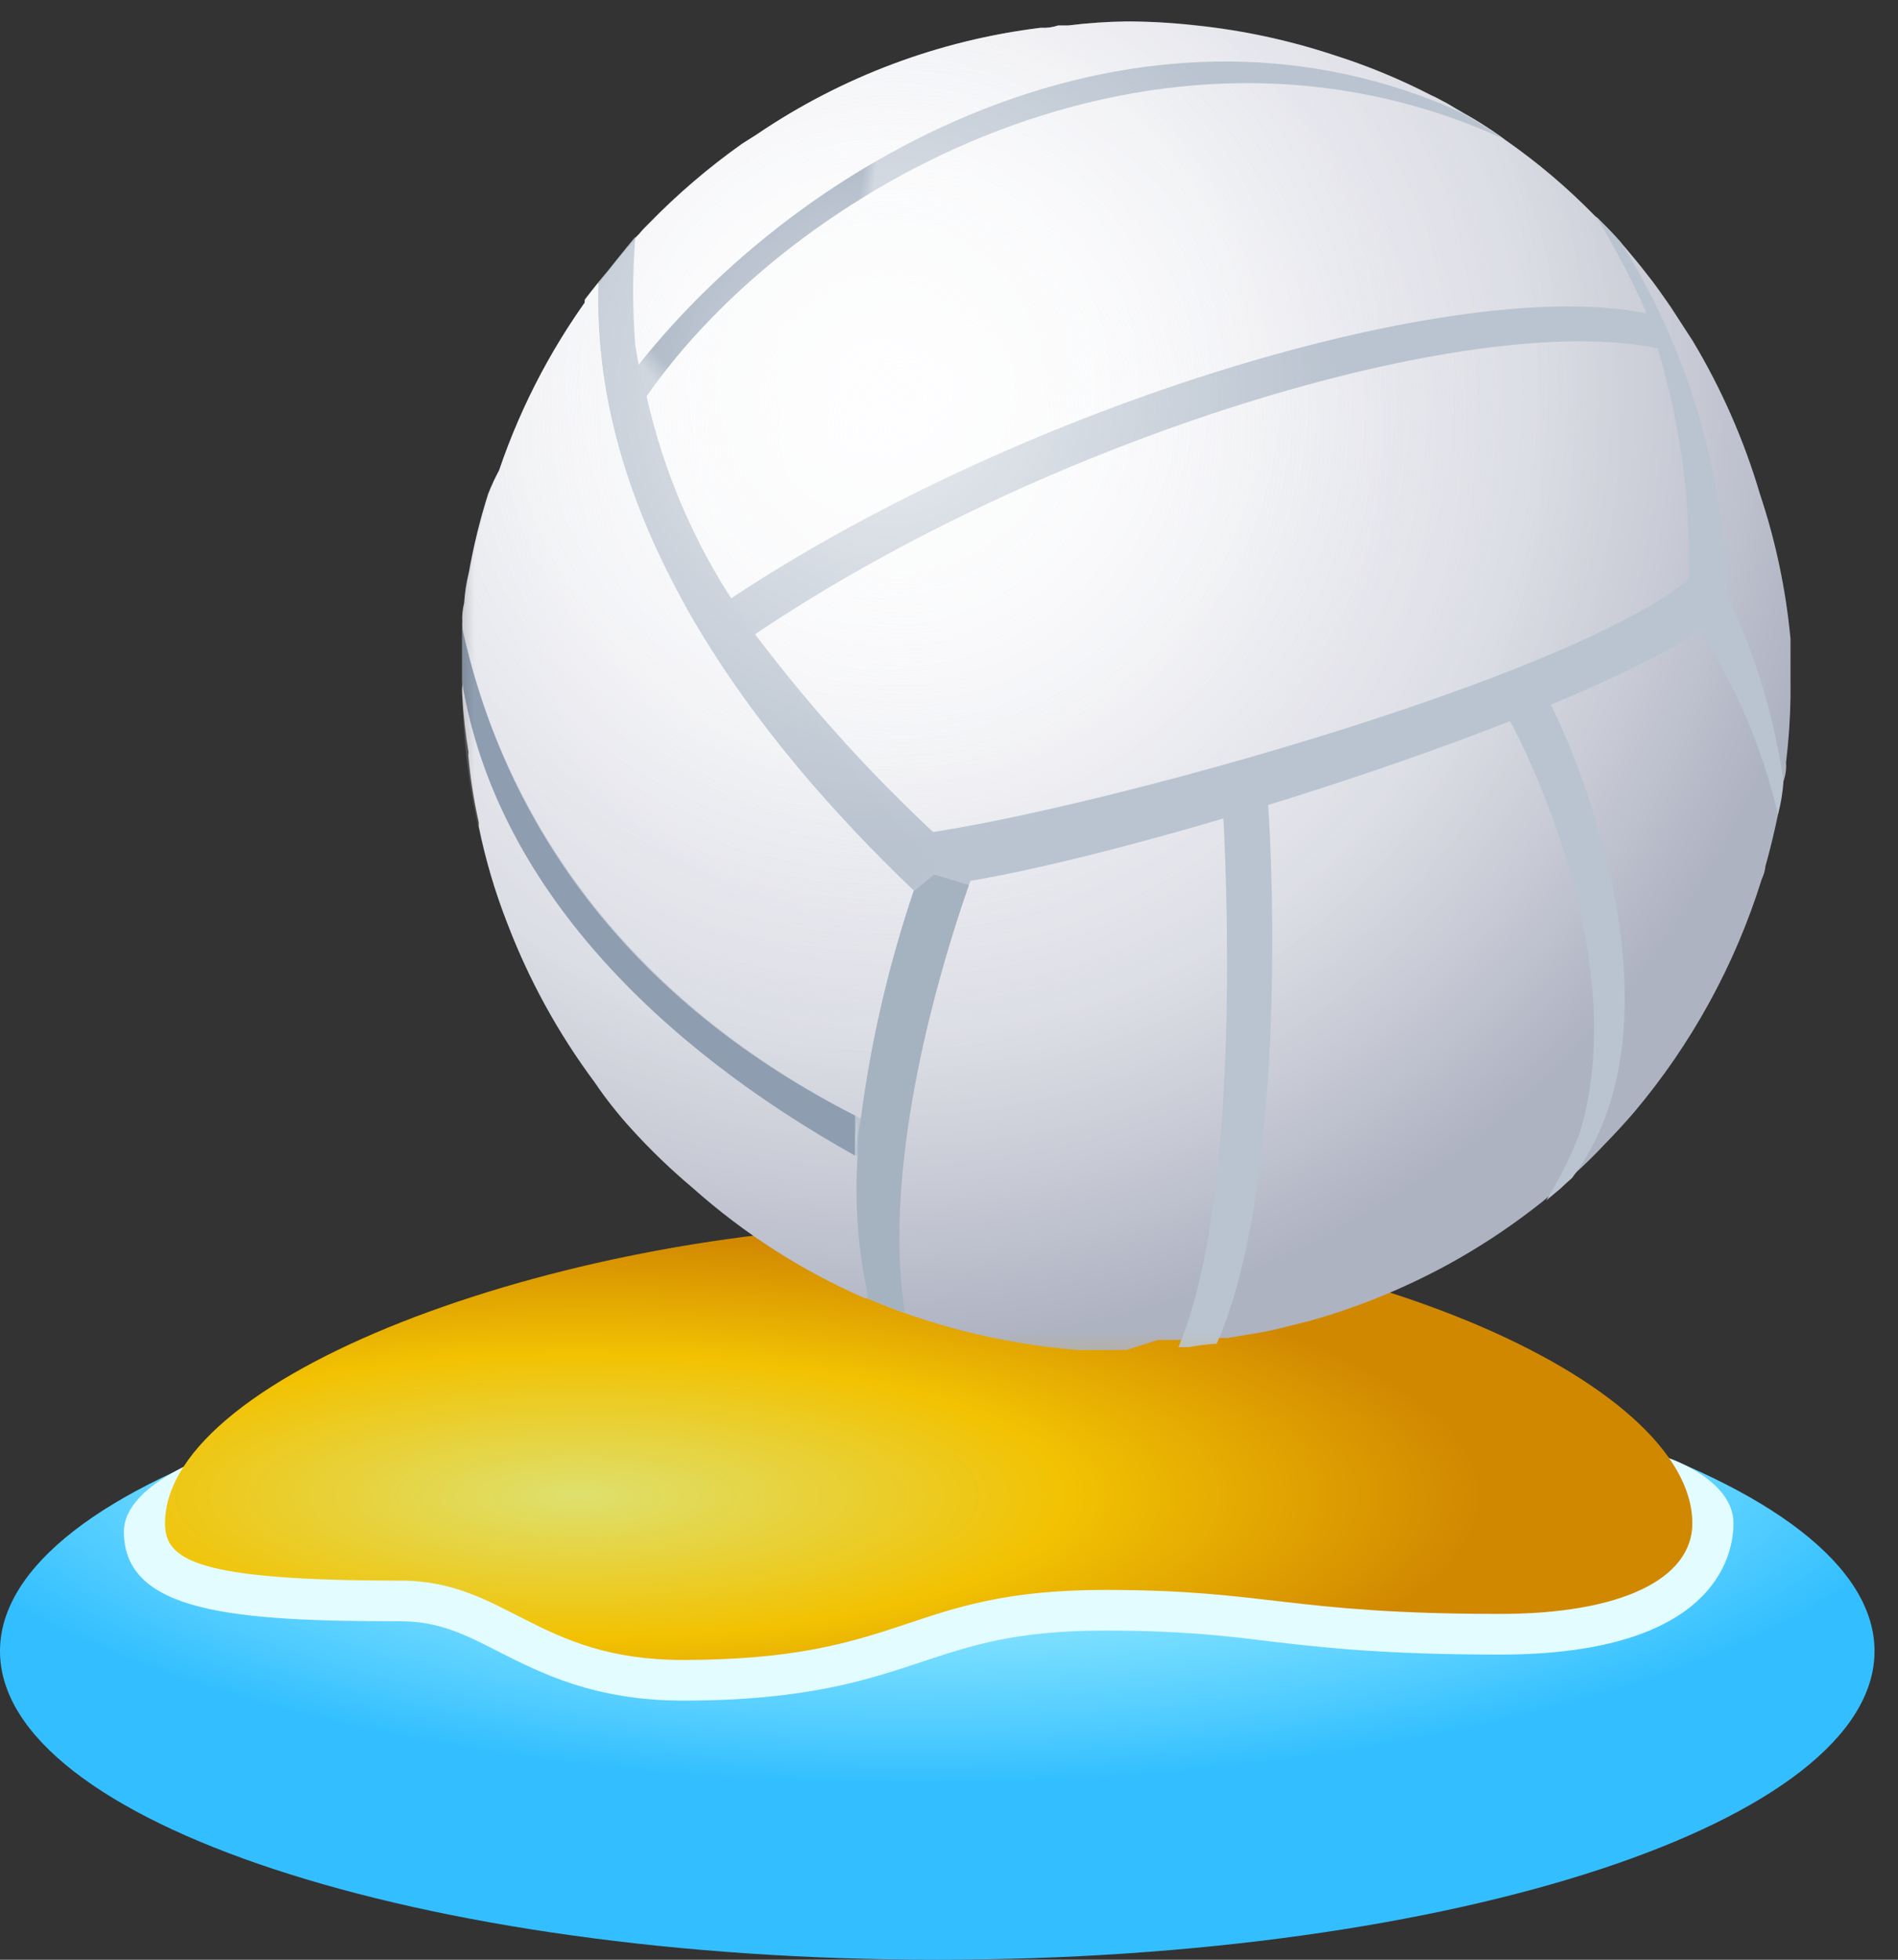 <svg width="62" height="64" viewBox="0 0 62 64" fill="none" xmlns="http://www.w3.org/2000/svg">
<rect x="0" y="0" width="62" height="64" fill="#333333" stroke="none"/>
<path d="M30.616 64C47.525 64 61.233 59.488 61.233 53.922C61.233 48.357 47.525 43.845 30.616 43.845C13.707 43.845 0 48.357 0 53.922C0 59.488 13.707 64 30.616 64Z" fill="url(#paint0_radial_53_195)"/>
<path d="M7.454 47.316C7.454 47.316 4.047 48.324 4.047 50.02C4.047 52.659 7.63 52.947 13.085 52.947C14.332 52.947 15.196 53.379 16.284 53.938C17.676 54.642 19.419 55.538 22.314 55.538C26.313 55.538 28.329 54.866 30.105 54.274C31.752 53.731 33.176 53.251 36.103 53.251C38.502 53.251 39.958 53.411 41.478 53.603C43.253 53.81 45.253 54.035 48.996 54.035C56.066 54.035 56.626 50.755 56.626 49.748C56.626 48.324 54.514 47.62 54.514 47.62C54.514 47.62 41.462 43.845 30.616 43.845C19.323 43.845 7.454 47.316 7.454 47.316Z" fill="#E3FCFF"/>
<path d="M22.298 54.21C29.641 54.21 29.593 51.923 36.103 51.923C41.414 51.923 42.133 52.707 48.996 52.707C52.979 52.707 55.282 51.555 55.282 49.748C55.282 45.173 44.117 39.99 30.344 39.99C18.795 39.99 5.391 44.805 5.391 49.748C5.391 50.947 6.398 51.619 13.085 51.619C16.524 51.619 17.548 54.21 22.298 54.21Z" fill="url(#paint1_radial_53_195)"/>
<mask id="mask0_53_195" style="mask-type:luminance" maskUnits="userSpaceOnUse" x="14" y="0" width="46" height="45">
<path d="M59.185 0H14.396V44.789H59.185V0Z" fill="white"/>
</mask>
<g mask="url(#mask0_53_195)">
<path d="M58.489 22.394V22.767C58.478 23.48 58.429 24.192 58.343 24.9C58.357 25.109 58.328 25.319 58.258 25.517C58.18 25.875 58.12 26.238 58.08 26.602C57.96 27.172 57.826 27.736 57.67 28.289C57.655 28.435 57.614 28.577 57.55 28.709C56.679 31.506 55.257 34.101 53.366 36.339C53.065 36.688 52.764 37.013 52.448 37.337C52.114 37.699 51.751 38.048 51.379 38.387L51.172 38.57L51.002 38.726L50.53 39.121L50.375 39.252L50.064 39.493C49.188 40.166 48.261 40.77 47.292 41.301C45.866 42.077 44.358 42.692 42.796 43.133L41.746 43.397C41.445 43.468 41.134 43.529 40.819 43.575L40.095 43.696H39.854L39.412 43.758H37.829L36.794 44.089H35.227C33.294 43.938 31.39 43.533 29.563 42.884L29.106 42.714L28.333 42.402H28.262C26.2 41.504 24.295 40.283 22.617 38.786C21.907 38.189 21.238 37.545 20.616 36.858C20.178 36.377 19.775 35.865 19.411 35.327C18.229 33.738 17.273 31.994 16.568 30.144C16.167 29.12 15.856 28.063 15.639 26.985V26.854C15.484 26.163 15.372 25.464 15.306 24.759C15.296 24.698 15.296 24.637 15.306 24.576C15.204 23.961 15.135 23.342 15.1 22.72C15.09 22.612 15.09 22.503 15.1 22.394V20.515C15.095 20.443 15.095 20.371 15.1 20.299C15.089 20.096 15.11 19.892 15.161 19.696C15.182 19.358 15.234 19.022 15.316 18.693C15.469 17.828 15.678 16.974 15.943 16.137C16.047 15.869 16.168 15.608 16.305 15.356C17.052 13.154 18.156 11.089 19.572 9.245C19.968 8.727 20.377 8.218 20.777 7.739L20.872 7.644C20.969 7.525 21.075 7.412 21.187 7.306C22.125 6.341 23.149 5.465 24.247 4.688L24.742 4.377C27.508 2.503 30.681 1.314 33.998 0.907C34.189 0.919 34.381 0.893 34.563 0.832H34.892C35.523 0.753 36.158 0.709 36.794 0.7C37.551 0.701 38.307 0.745 39.059 0.831C40.58 0.988 42.079 1.307 43.532 1.785C44.642 2.132 45.719 2.576 46.752 3.11L46.907 3.181L47.162 3.318L47.27 3.374L47.557 3.544L47.764 3.665C48.205 3.908 48.631 4.177 49.041 4.47L49.172 4.569C50.221 5.299 51.198 6.127 52.091 7.041L52.477 7.422L52.694 7.652L52.911 7.893C52.98 7.957 53.044 8.027 53.104 8.1C53.325 8.364 53.546 8.628 53.753 8.896C54.055 9.268 54.319 9.654 54.586 10.039L54.68 10.185L55.297 11.136C56.237 12.703 56.974 14.383 57.491 16.136C58.004 17.668 58.338 19.255 58.489 20.864V22.394Z" fill="url(#paint2_radial_53_195)"/>
<path d="M58.489 22.394V22.767C58.462 24.81 58.145 26.839 57.547 28.793C57.021 30.482 56.293 32.1 55.378 33.614C54.233 35.507 52.806 37.214 51.145 38.676L50.975 38.832C50.65 39.109 50.326 39.387 49.987 39.637C49.113 40.313 48.186 40.917 47.215 41.445C45.792 42.225 44.285 42.839 42.723 43.277L41.673 43.545C40.385 43.833 39.074 44.007 37.756 44.064L36.794 44.089H35.227C30.547 43.764 26.101 41.913 22.572 38.821C21.875 38.213 21.222 37.557 20.617 36.858C20.179 36.377 19.776 35.865 19.412 35.327C16.701 31.655 15.194 27.234 15.1 22.672C15.095 22.579 15.095 22.487 15.1 22.394V20.851C15.114 20.447 15.154 20.044 15.22 19.645C15.267 19.25 15.314 18.971 15.376 18.647C15.528 17.782 15.737 16.928 16.002 16.091C16.089 15.84 16.19 15.595 16.305 15.356C17.787 11.032 20.596 7.287 24.332 4.654L24.742 4.377C27.509 2.503 30.681 1.314 33.998 0.907C34.19 0.919 34.381 0.893 34.563 0.832H34.892C35.523 0.753 36.158 0.709 36.794 0.7C40.304 0.701 43.76 1.561 46.861 3.204L47.233 3.412C49.192 4.485 50.969 5.859 52.501 7.484C52.963 7.961 53.397 8.464 53.8 8.991C54.102 9.368 54.366 9.754 54.633 10.135C56.859 13.299 58.191 17.004 58.49 20.861L58.489 22.394Z" fill="url(#paint3_radial_53_195)"/>
<path d="M28.635 37.474L28.056 38.534C27.962 38.534 27.972 39.062 27.886 39.016C23.235 36.413 17.424 31.342 15.592 26.963V26.83C15.438 26.139 15.325 25.439 15.254 24.735C15.249 24.674 15.249 24.613 15.254 24.552C15.172 23.944 15.12 23.333 15.1 22.72C15.09 22.611 15.09 22.503 15.1 22.394V21.768C16.535 27.446 20.33 33.242 27.901 37.05L28.635 37.474Z" fill="url(#paint4_radial_53_195)"/>
<path d="M31.743 28.651C29.733 34.16 28.923 38.952 29.563 42.884L29.106 42.714L28.333 42.402C28.329 42.341 28.329 42.279 28.333 42.218C28.023 40.762 27.917 39.269 28.017 37.783C27.999 37.379 28.032 36.974 28.116 36.578C28.471 33.856 29.108 31.178 30.018 28.588C30.041 28.463 30.082 28.341 30.139 28.227L30.704 28.405H31.909C31.858 28.49 31.803 28.572 31.743 28.651Z" fill="#BAC4D0"/>
<path d="M28.889 36.858L28.357 37.942L28.093 37.801C21.704 34.254 16.196 28.962 15.1 22.286V20.525C16.389 26.42 20.184 32.484 28.056 36.495L28.889 36.858Z" fill="#BAC4D0"/>
<path d="M31.022 27.865L30.612 28.298L30.13 29.348L29.853 29.084C24.657 24.131 19.281 17.091 19.548 9.245C19.944 8.727 20.353 8.218 20.753 7.738C20.659 8.921 20.659 10.11 20.753 11.293C20.84 11.859 20.964 12.419 21.126 12.969C21.671 15.378 22.647 17.668 24.008 19.73C24.224 20.068 24.455 20.408 24.681 20.732C26.603 23.278 28.763 25.635 31.132 27.771C31.178 27.842 30.946 27.794 31.022 27.865Z" fill="#BAC4D0"/>
<path d="M30.768 28.903L30.18 27.215C35.724 26.434 51.135 22.224 55.198 18.899L56.078 20.213C51.907 23.383 36.216 28.242 30.768 28.903Z" fill="#BAC4D0"/>
<path d="M39.746 43.882C39.439 43.901 39.134 43.939 38.832 43.995H38.493C40.373 39.593 40.156 30.29 39.953 26.504C39.939 26.253 39.906 26.003 39.854 25.756L41.059 25.563C41.059 25.694 41.398 25.78 41.408 26.045C41.615 28.759 41.954 38.873 39.746 43.882Z" fill="#BAC4D0"/>
<path d="M51.351 38.472L51.149 38.651L50.979 38.811L50.508 39.206C50.935 38.518 51.298 37.792 51.592 37.037C53.146 31.975 50.528 25.804 49.323 23.538C49.229 23.383 49.158 23.237 49.082 23.119C48.865 22.757 49.082 22.766 49.082 22.757L50.141 22.216C50.31 22.394 50.45 22.597 50.556 22.819C50.581 22.881 50.612 22.941 50.65 22.997C51.944 25.578 54.981 33.674 51.351 38.472Z" fill="#BAC4D0"/>
<path d="M49.111 4.533C37.806 -0.627 25.801 6.148 21.103 12.969C21.047 13.043 20.995 13.12 20.947 13.2L19.921 12.522C20.198 12.112 20.415 12.522 20.74 12.065C26.102 5.206 36.7 -0.674 46.831 3.29C47.062 3.374 47.41 3.531 47.773 3.7C48.233 3.954 48.68 4.232 49.111 4.533Z" fill="#BAC4D0"/>
<path d="M58.258 25.516C58.235 25.883 58.175 26.246 58.08 26.601C57.581 24.46 56.716 22.421 55.524 20.574C55.397 20.394 55.299 20.195 55.234 19.984L55.15 19.828V19.367C55.272 16.653 54.929 13.938 54.138 11.34C54.006 10.883 53.861 10.464 53.714 10.055C53.249 9.028 52.722 8.029 52.136 7.066L52.522 7.452L52.738 7.678L52.955 7.919C55.116 11.378 56.307 15.354 56.401 19.431C57.33 21.351 57.956 23.404 58.258 25.516Z" fill="#BAC4D0"/>
<path d="M58.258 25.516C58.235 25.883 58.175 26.246 58.08 26.601C57.581 24.46 56.716 22.421 55.524 20.575L55.198 18.887C55.251 16.337 54.902 13.795 54.163 11.354C54.032 10.898 53.886 10.474 53.739 10.065C53.272 9.038 52.745 8.04 52.161 7.076L52.547 7.461L52.764 7.692L52.981 7.933C55.142 11.391 56.333 15.367 56.426 19.444C57.344 21.362 57.962 23.41 58.258 25.516Z" fill="url(#paint5_radial_53_195)"/>
<path d="M54.162 11.377C48.015 10.088 34.011 14.343 24.463 20.849C24.308 20.958 24.343 20.958 24.186 21.079L23.463 20.115C23.628 19.984 23.557 19.777 23.727 19.644C33.477 13.124 47.832 8.917 53.858 10.256L54.162 11.377Z" fill="#BAC4D0"/>
<path d="M27.925 37.737C21.583 34.193 16.196 28.962 15.1 22.286V20.525C16.389 26.42 20.066 32.422 27.933 36.434L27.925 37.737Z" fill="url(#paint6_radial_53_195)"/>
<path d="M29.755 28.999C24.596 24.047 19.281 17.041 19.548 9.244C19.944 8.726 20.353 8.217 20.753 7.737C20.659 8.92 20.659 10.109 20.753 11.292C20.84 11.859 20.964 12.419 21.126 12.969C21.671 15.378 22.647 17.668 24.008 19.73C24.224 20.068 24.455 20.408 24.681 20.732C26.316 23.227 28.141 25.592 30.142 27.804L30.646 28.312L29.755 28.999Z" fill="url(#paint7_radial_53_195)"/>
<path d="M31.648 28.903C29.888 34.014 28.96 39.184 29.563 42.884L29.106 42.714L28.333 42.402C28.329 42.341 28.329 42.279 28.333 42.218C28.023 40.762 27.917 39.269 28.017 37.783C27.999 37.379 28.032 36.974 28.116 36.578C28.443 34.035 29.023 31.532 29.849 29.105L30.514 28.564L31.648 28.903Z" fill="url(#paint8_radial_53_195)"/>
<path d="M29.563 29.734C28.852 31.903 28.353 34.136 28.07 36.401L27.359 36.015C27.591 33.607 28.046 31.226 28.719 28.903L29.563 29.734Z" fill="url(#paint9_radial_53_195)"/>
<path d="M30.491 27.215C36.361 26.287 51.244 22.187 55.198 18.949L55.524 20.636C50.98 23.625 37.686 27.747 31.72 28.762L30.491 27.215Z" fill="url(#paint10_radial_53_195)"/>
<path d="M53.776 10.258C47.858 8.932 33.612 13.092 23.875 19.551C23.583 19.094 23.305 18.623 23.055 18.153C32.697 11.754 47.076 7.57 53.102 8.765C53.315 9.155 53.504 9.558 53.668 9.971L53.776 10.258Z" fill="url(#paint11_radial_53_195)"/>
<path d="M49.111 4.533C37.806 -0.627 25.801 6.148 21.103 12.969L20.896 11.873C26.295 5.097 36.794 -0.637 46.831 3.289C47.062 3.373 47.41 3.53 47.773 3.698C48.233 3.953 48.68 4.231 49.111 4.533Z" fill="url(#paint12_radial_53_195)"/>
<path d="M58.079 26.598C57.58 24.457 56.715 22.419 55.523 20.572L56.172 19.804C56.812 20.803 58.258 25.445 58.079 26.598Z" fill="url(#paint13_radial_53_195)"/>
<path d="M39.746 43.882C39.439 43.901 39.134 43.939 38.832 43.995H38.493C40.41 39.692 40.169 30.601 39.963 26.707L41.409 26.287C41.615 29.24 41.902 38.991 39.746 43.882Z" fill="url(#paint14_radial_53_195)"/>
<path d="M53.352 36.41C53.051 36.763 52.749 37.089 52.438 37.413C52.1 37.775 51.737 38.124 51.364 38.458C54.98 33.637 51.953 25.562 50.653 23.012L51.617 22.602C52.462 24.311 55.234 31.024 53.352 36.41Z" fill="url(#paint15_radial_53_195)"/>
<path d="M51.351 38.472L51.149 38.651L50.979 38.811L50.508 39.206C50.935 38.518 51.298 37.792 51.592 37.037C53.146 31.975 50.528 25.804 49.323 23.538L50.664 22.997C51.944 25.578 54.981 33.674 51.351 38.472Z" fill="url(#paint16_radial_53_195)"/>
<path d="M29.756 28.999C29.684 29.253 29.6 29.493 29.525 29.733C24.393 24.805 18.836 17.573 19.101 9.786C19.378 9.425 19.657 9.075 19.958 8.727C19.812 8.897 19.681 9.075 19.548 9.245C19.281 17.042 24.596 24.047 29.756 28.999Z" fill="url(#paint17_radial_53_195)"/>
<path d="M28.019 36.472L27.925 37.677C27.948 37.305 27.972 36.919 28.019 36.472Z" fill="url(#paint18_radial_53_195)"/>
<path d="M40.711 43.727L39.988 43.848H39.747C41.903 38.952 41.569 29.202 41.409 26.24L42.313 25.963C42.482 29.867 42.613 38.665 40.711 43.727Z" fill="url(#paint19_radial_53_195)"/>
<path d="M58.489 22.394V22.767C58.462 24.81 58.145 26.839 57.547 28.793C57.021 30.482 56.293 32.1 55.378 33.614C54.233 35.507 52.806 37.214 51.145 38.676L50.975 38.832C50.65 39.109 50.326 39.387 49.987 39.637C49.113 40.313 48.186 40.917 47.215 41.445C45.792 42.225 44.285 42.839 42.723 43.277L41.673 43.545C40.385 43.833 39.074 44.007 37.756 44.064L36.794 44.089H35.227C30.547 43.764 26.101 41.913 22.572 38.821C21.875 38.213 21.222 37.557 20.617 36.858C20.179 36.377 19.776 35.865 19.412 35.327C16.701 31.655 15.194 27.234 15.1 22.672C15.095 22.579 15.095 22.487 15.1 22.394V20.851C15.114 20.447 15.154 20.044 15.22 19.645C15.267 19.25 15.314 18.971 15.376 18.647C15.528 17.782 15.737 16.928 16.002 16.091C16.089 15.84 16.19 15.595 16.305 15.356C17.787 11.032 20.596 7.287 24.332 4.654L24.742 4.377C27.509 2.503 30.681 1.314 33.998 0.907C34.19 0.919 34.381 0.893 34.563 0.832H34.892C35.523 0.753 36.158 0.709 36.794 0.7C40.304 0.701 43.76 1.561 46.861 3.204L47.233 3.412C49.192 4.485 50.969 5.859 52.501 7.484C52.963 7.961 53.397 8.464 53.8 8.991C54.102 9.368 54.366 9.754 54.633 10.135C56.859 13.299 58.191 17.004 58.49 20.861L58.489 22.394Z" fill="url(#paint20_radial_53_195)"/>
</g>
<defs>
<radialGradient id="paint0_radial_53_195" cx="0" cy="0" r="1" gradientUnits="userSpaceOnUse" gradientTransform="translate(29.928 46.025) scale(34.871 12.205)">
<stop offset="0.12" stop-color="#ADF5FF"/>
<stop offset="0.25" stop-color="#A7F2FF"/>
<stop offset="0.43" stop-color="#95EAFF"/>
<stop offset="0.64" stop-color="#77DDFF"/>
<stop offset="0.87" stop-color="#4ECBFF"/>
<stop offset="1" stop-color="#33BFFF"/>
</radialGradient>
<radialGradient id="paint1_radial_53_195" cx="0" cy="0" r="1" gradientUnits="userSpaceOnUse" gradientTransform="translate(18.875 48.863) scale(29.513 8.559)">
<stop stop-color="#DEE06E"/>
<stop offset="0.54" stop-color="#F2C202"/>
<stop offset="1" stop-color="#D18801"/>
</radialGradient>
<radialGradient id="paint2_radial_53_195" cx="0" cy="0" r="1" gradientUnits="userSpaceOnUse" gradientTransform="translate(28.719 12.458) scale(34.023 34.017)">
<stop stop-color="#FCFDFD"/>
<stop offset="0.2" stop-color="#F5F6F7"/>
<stop offset="0.49" stop-color="#E0E1E8"/>
<stop offset="0.52" stop-color="#DEDFE6"/>
<stop offset="0.63" stop-color="#D8DAE2"/>
<stop offset="0.77" stop-color="#C9CBD6"/>
<stop offset="0.93" stop-color="#AEB3C2"/>
</radialGradient>
<radialGradient id="paint3_radial_53_195" cx="0" cy="0" r="1" gradientUnits="userSpaceOnUse" gradientTransform="translate(29.59 14.064) scale(24.127 24.124)">
<stop stop-color="#FEFEFF" stop-opacity="0.702"/>
<stop offset="0.98" stop-color="#FDFDFE" stop-opacity="0"/>
</radialGradient>
<radialGradient id="paint4_radial_53_195" cx="0" cy="0" r="1" gradientUnits="userSpaceOnUse" gradientTransform="translate(46.478 16.023) scale(25.034 25.032)">
<stop offset="0.98" stop-color="#F4F5F7"/>
<stop offset="1" stop-color="#F5F6F7" stop-opacity="0"/>
</radialGradient>
<radialGradient id="paint5_radial_53_195" cx="0" cy="0" r="1" gradientUnits="userSpaceOnUse" gradientTransform="translate(-186.065 -47.828) rotate(173.876) scale(3.306 12.972)">
<stop offset="0.69" stop-color="#8E9DB0"/>
<stop offset="0.86" stop-color="#8E9CB0" stop-opacity="0"/>
</radialGradient>
<radialGradient id="paint6_radial_53_195" cx="0" cy="0" r="1" gradientUnits="userSpaceOnUse" gradientTransform="translate(48.251 15.671) scale(24.249 24.252)">
<stop offset="0.98" stop-color="#8E9CB0" stop-opacity="0.259"/>
<stop offset="0.99" stop-color="#8E9DB0" stop-opacity="0.878"/>
<stop offset="1" stop-color="#8E9DB0"/>
</radialGradient>
<radialGradient id="paint7_radial_53_195" cx="0" cy="0" r="1" gradientUnits="userSpaceOnUse" gradientTransform="translate(17.487 24.316) rotate(34.791) scale(15.259 20.357)">
<stop offset="0.93" stop-color="#A5B1C1" stop-opacity="0.031"/>
<stop offset="0.94" stop-color="#A5B1C1" stop-opacity="0.322"/>
<stop offset="0.95" stop-color="#A5B2C0" stop-opacity="0.561"/>
<stop offset="0.96" stop-color="#A5B2C0" stop-opacity="0.749"/>
<stop offset="0.97" stop-color="#A5B2C0" stop-opacity="0.89"/>
<stop offset="0.98" stop-color="#A5B2C0"/>
</radialGradient>
<radialGradient id="paint8_radial_53_195" cx="0" cy="0" r="1" gradientUnits="userSpaceOnUse" gradientTransform="translate(-80.065 17.951) rotate(102.923) scale(3.597 26.686)">
<stop offset="0.86" stop-color="#A5B1C1" stop-opacity="0"/>
<stop offset="0.87" stop-color="#A5B1C1" stop-opacity="0.031"/>
<stop offset="0.89" stop-color="#A5B1C1" stop-opacity="0.322"/>
<stop offset="0.91" stop-color="#A5B2C0" stop-opacity="0.561"/>
<stop offset="0.93" stop-color="#A5B2C0" stop-opacity="0.749"/>
<stop offset="0.95" stop-color="#A5B2C0" stop-opacity="0.89"/>
<stop offset="0.97" stop-color="#A5B2C0" stop-opacity="0.969"/>
<stop offset="0.98" stop-color="#A5B2C0"/>
</radialGradient>
<radialGradient id="paint9_radial_53_195" cx="0" cy="0" r="1" gradientUnits="userSpaceOnUse" gradientTransform="translate(-37.217 12.606) rotate(121.458) scale(3.014 6.82)">
<stop offset="0.74" stop-color="#F4F5F7"/>
<stop offset="0.96" stop-color="#F5F6F7" stop-opacity="0"/>
</radialGradient>
<radialGradient id="paint10_radial_53_195" cx="0" cy="0" r="1" gradientUnits="userSpaceOnUse" gradientTransform="translate(62.76 -91.422) rotate(-97.781) scale(7.728 7.267)">
<stop offset="0.56" stop-color="#8E9DB0"/>
<stop offset="0.86" stop-color="#8E9CB0" stop-opacity="0"/>
</radialGradient>
<radialGradient id="paint11_radial_53_195" cx="0" cy="0" r="1" gradientUnits="userSpaceOnUse" gradientTransform="translate(43.099 -76.652) rotate(-100.22) scale(17.506 11.576)">
<stop offset="0.75" stop-color="white"/>
<stop offset="1" stop-color="white" stop-opacity="0"/>
</radialGradient>
<radialGradient id="paint12_radial_53_195" cx="0" cy="0" r="1" gradientUnits="userSpaceOnUse" gradientTransform="translate(14.329 -45.789) rotate(-99.961) scale(61.094 10.445)">
<stop offset="0.98" stop-color="#8E9DB0"/>
<stop offset="1" stop-color="#8E9CB0" stop-opacity="0"/>
</radialGradient>
<radialGradient id="paint13_radial_53_195" cx="0" cy="0" r="1" gradientUnits="userSpaceOnUse" gradientTransform="translate(-250.476 -126.148) rotate(171.662) scale(1.184 6.855)">
<stop offset="0.55" stop-color="#8E9DB0"/>
<stop offset="1" stop-color="#8E9CB0" stop-opacity="0"/>
</radialGradient>
<radialGradient id="paint14_radial_53_195" cx="0" cy="0" r="1" gradientUnits="userSpaceOnUse" gradientTransform="translate(167.788 235.042) rotate(0.129) scale(2.443 14.835)">
<stop offset="0.54" stop-color="#8E9DB0"/>
<stop offset="0.94" stop-color="#8E9CB0" stop-opacity="0"/>
</radialGradient>
<radialGradient id="paint15_radial_53_195" cx="0" cy="0" r="1" gradientUnits="userSpaceOnUse" gradientTransform="translate(-254.81 -87.644) rotate(178.17) scale(3.797 9.62)">
<stop offset="0.74" stop-color="#F4F5F7"/>
<stop offset="0.96" stop-color="#F5F6F7" stop-opacity="0"/>
</radialGradient>
<radialGradient id="paint16_radial_53_195" cx="0" cy="0" r="1" gradientUnits="userSpaceOnUse" gradientTransform="translate(247.085 136.862) rotate(-1.21) scale(2.699 10.463)">
<stop offset="0.54" stop-color="#8E9DB0"/>
<stop offset="0.94" stop-color="#8E9CB0" stop-opacity="0"/>
</radialGradient>
<radialGradient id="paint17_radial_53_195" cx="0" cy="0" r="1" gradientUnits="userSpaceOnUse" gradientTransform="translate(43.71 28.292) rotate(24.559) scale(23.755 32.06)">
<stop offset="0.97" stop-color="#F5F6F7" stop-opacity="0"/>
<stop offset="0.98" stop-color="#F4F5F7" stop-opacity="0.659"/>
<stop offset="0.99" stop-color="#F4F5F7" stop-opacity="0.91"/>
<stop offset="1" stop-color="#F4F5F7"/>
</radialGradient>
<radialGradient id="paint18_radial_53_195" cx="0" cy="0" r="1" gradientUnits="userSpaceOnUse" gradientTransform="translate(-157.168 33.973) rotate(4.022) scale(1.002 1.63)">
<stop offset="0.97" stop-color="#F5F6F7" stop-opacity="0"/>
<stop offset="0.98" stop-color="#F4F5F7" stop-opacity="0.659"/>
<stop offset="0.99" stop-color="#F4F5F7" stop-opacity="0.91"/>
<stop offset="1" stop-color="#F4F5F7"/>
</radialGradient>
<radialGradient id="paint19_radial_53_195" cx="0" cy="0" r="1" gradientUnits="userSpaceOnUse" gradientTransform="translate(-101.866 -203.27) rotate(-179.334) scale(2.996 14.797)">
<stop offset="0.74" stop-color="#F4F5F7"/>
<stop offset="0.96" stop-color="#F5F6F7" stop-opacity="0"/>
</radialGradient>
<radialGradient id="paint20_radial_53_195" cx="0" cy="0" r="1" gradientUnits="userSpaceOnUse" gradientTransform="translate(28.982 12.936) scale(14.928 14.926)">
<stop stop-color="#FEFEFF" stop-opacity="0.702"/>
<stop offset="0.98" stop-color="#FDFDFE" stop-opacity="0"/>
</radialGradient>
</defs>
</svg>
